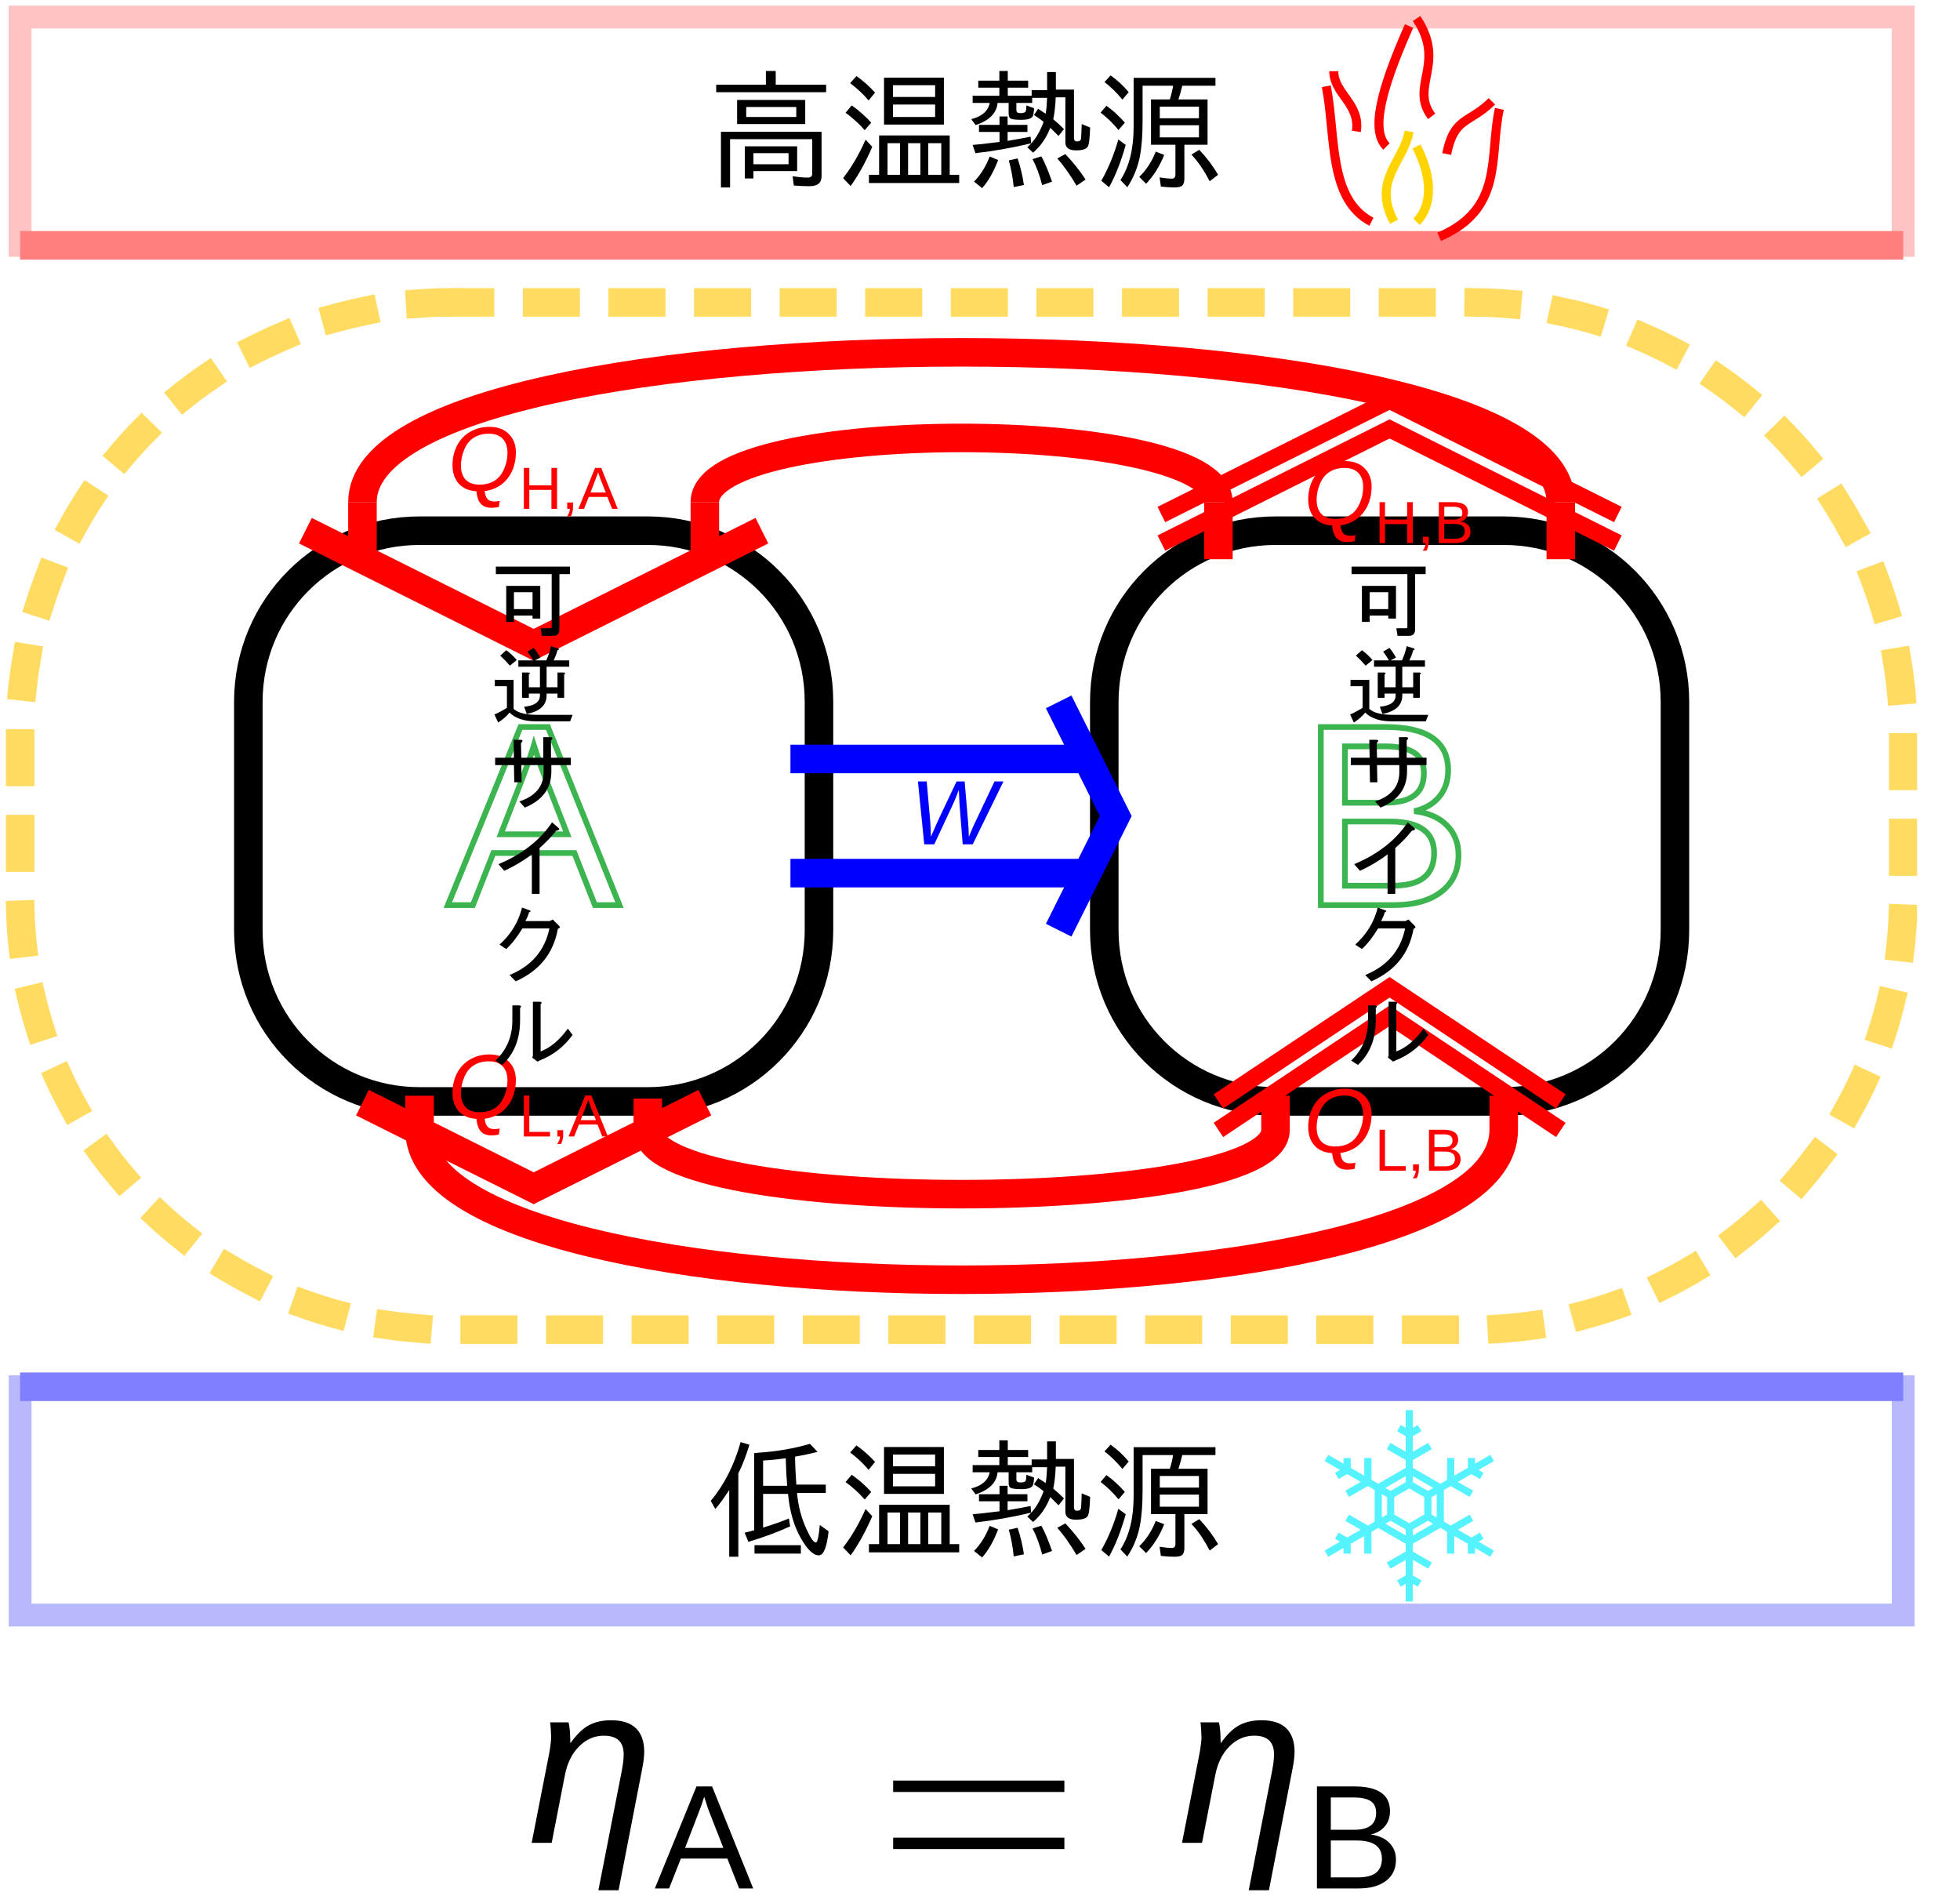 <?xml version="1.0" encoding="UTF-8"?>
<svg xmlns="http://www.w3.org/2000/svg" xmlns:xlink="http://www.w3.org/1999/xlink" width="174.4pt" height="168.661pt" viewBox="0 0 174.4 168.661" version="1.2">
<defs>
<g>
<symbol overflow="visible" id="glyph0-0">
<path style="stroke:none;" d=""/>
</symbol>
<symbol overflow="visible" id="glyph0-1">
<path style="stroke:none;" d="M 6.281 4.219 L 8.359 -6.391 C 8.473 -6.973 8.531 -7.469 8.531 -7.875 C 8.531 -8.977 7.941 -9.531 6.766 -9.531 C 5.93 -9.531 5.195 -9.211 4.562 -8.578 C 3.926 -7.941 3.504 -7.082 3.297 -6 L 2.125 0 L 0.344 0 L 1.875 -7.812 C 1.926 -8.062 1.973 -8.352 2.016 -8.688 C 2.055 -9.02 2.078 -9.242 2.078 -9.359 C 2.078 -9.43 2.066 -9.66 2.047 -10.047 C 2.023 -10.441 2.004 -10.664 1.984 -10.719 L 3.625 -10.719 C 3.727 -10.32 3.781 -9.711 3.781 -8.891 L 3.812 -8.891 C 4.352 -9.648 4.898 -10.176 5.453 -10.469 C 6.004 -10.758 6.66 -10.906 7.422 -10.906 C 8.398 -10.906 9.133 -10.664 9.625 -10.188 C 10.113 -9.707 10.359 -9.008 10.359 -8.094 C 10.359 -7.676 10.289 -7.133 10.156 -6.469 L 8.078 4.219 Z M 6.281 4.219 "/>
</symbol>
<symbol overflow="visible" id="glyph1-0">
<path style="stroke:none;" d="M 1.328 -9.078 L 8.578 -9.078 L 8.578 0 L 1.328 0 Z M 1.812 -8.594 L 1.812 -0.484 L 8.078 -0.484 L 8.078 -8.594 Z M 1.812 -8.594 "/>
</symbol>
<symbol overflow="visible" id="glyph1-1">
<path style="stroke:none;" d="M 7.531 0 L 6.484 -2.656 L 2.344 -2.656 L 1.297 0 L 0.031 0 L 3.734 -9.078 L 5.125 -9.078 L 8.781 0 Z M 4.422 -8.156 L 4.359 -7.969 C 4.254 -7.613 4.094 -7.16 3.875 -6.609 L 2.719 -3.609 L 6.125 -3.609 L 4.953 -6.609 C 4.828 -6.91 4.707 -7.25 4.594 -7.625 Z M 4.422 -8.156 "/>
</symbol>
<symbol overflow="visible" id="glyph1-2">
<path style="stroke:none;" d="M 8.109 -2.562 C 8.109 -1.75 7.812 -1.117 7.219 -0.672 C 6.633 -0.223 5.816 0 4.766 0 L 1.078 0 L 1.078 -9.078 L 4.391 -9.078 C 6.516 -9.078 7.578 -8.344 7.578 -6.875 C 7.578 -6.344 7.426 -5.895 7.125 -5.531 C 6.82 -5.164 6.398 -4.922 5.859 -4.797 C 6.578 -4.703 7.129 -4.457 7.516 -4.062 C 7.91 -3.664 8.109 -3.164 8.109 -2.562 Z M 6.344 -6.734 C 6.344 -7.223 6.176 -7.57 5.844 -7.781 C 5.508 -7.988 5.023 -8.094 4.391 -8.094 L 2.312 -8.094 L 2.312 -5.219 L 4.391 -5.219 C 5.047 -5.219 5.535 -5.344 5.859 -5.594 C 6.18 -5.844 6.344 -6.223 6.344 -6.734 Z M 6.859 -2.656 C 6.859 -3.727 6.109 -4.266 4.609 -4.266 L 2.312 -4.266 L 2.312 -0.984 L 4.703 -0.984 C 5.453 -0.984 6 -1.125 6.344 -1.406 C 6.688 -1.688 6.859 -2.102 6.859 -2.656 Z M 6.859 -2.656 "/>
</symbol>
<symbol overflow="visible" id="glyph2-0">
<path style="stroke:none;" d="M 10.359 1.156 L 1.156 1.156 L 1.156 -9.906 L 10.359 -9.906 Z M 9.391 -9.312 L 2.141 -9.312 L 5.766 -4.844 Z M 9.766 0.094 L 9.766 -8.828 L 6.156 -4.359 Z M 5.375 -4.359 L 1.75 -8.844 L 1.75 0.109 Z M 9.375 0.562 L 5.766 -3.891 L 2.156 0.562 Z M 9.375 0.562 "/>
</symbol>
<symbol overflow="visible" id="glyph2-1">
<path style="stroke:none;" d="M 8.062 -2.859 L 8.062 -0.656 L 4.172 -0.656 L 4.172 0 L 3.406 0 L 3.406 -2.859 Z M 7.297 -2.25 L 4.172 -2.25 L 4.172 -1.266 L 7.297 -1.266 Z M 6.156 -8.344 L 10.641 -8.344 L 10.641 -7.672 L 0.859 -7.672 L 0.859 -8.344 L 5.281 -8.344 L 5.281 -9.562 L 6.156 -9.562 Z M 8.781 -6.984 L 8.781 -4.844 L 2.719 -4.844 L 2.719 -6.984 Z M 3.531 -6.359 L 3.531 -5.469 L 7.984 -5.469 L 7.984 -6.359 Z M 10.234 -4.156 L 10.234 -0.188 C 10.234 0.395 9.875 0.688 9.156 0.688 C 8.695 0.688 8.234 0.664 7.766 0.625 L 7.656 -0.203 C 8.195 -0.117 8.648 -0.078 9.016 -0.078 C 9.273 -0.078 9.406 -0.203 9.406 -0.453 L 9.406 -3.5 L 2.094 -3.5 L 2.094 0.797 L 1.281 0.797 L 1.281 -4.156 Z M 10.234 -4.156 "/>
</symbol>
<symbol overflow="visible" id="glyph2-2">
<path style="stroke:none;" d="M 9.609 -8.969 L 9.609 -4.797 L 4.281 -4.797 L 4.281 -8.969 Z M 5.078 -8.297 L 5.078 -7.25 L 8.828 -7.25 L 8.828 -8.297 Z M 5.078 -6.578 L 5.078 -5.469 L 8.828 -5.469 L 8.828 -6.578 Z M 10.125 -3.828 L 10.125 -0.328 L 10.969 -0.328 L 10.969 0.406 L 2.938 0.406 L 2.938 -0.328 L 3.844 -0.328 L 3.844 -3.828 Z M 4.594 -3.141 L 4.594 -0.328 L 5.703 -0.328 L 5.703 -3.141 Z M 9.375 -0.328 L 9.375 -3.141 L 8.219 -3.141 L 8.219 -0.328 Z M 6.422 -3.141 L 6.422 -0.328 L 7.516 -0.328 L 7.516 -3.141 Z M 2.906 -6.938 C 2.469 -7.469 1.922 -7.984 1.266 -8.484 L 1.828 -9.109 C 2.398 -8.711 2.953 -8.223 3.484 -7.641 Z M 2.562 -4.297 C 2.02 -4.91 1.453 -5.426 0.859 -5.844 L 1.406 -6.5 C 2.07 -6.031 2.648 -5.52 3.141 -4.969 Z M 0.641 -0.031 C 1.379 -0.977 2.047 -2.117 2.641 -3.453 L 3.234 -2.812 C 2.641 -1.445 2 -0.285 1.312 0.672 Z M 0.641 -0.031 "/>
</symbol>
<symbol overflow="visible" id="glyph2-3">
<path style="stroke:none;" d="M 7.281 -7.859 L 7.281 -9.469 L 8.062 -9.469 L 8.062 -7.906 L 9.672 -7.906 L 9.672 -3.594 C 9.672 -3.395 9.766 -3.297 9.953 -3.297 C 10.16 -3.297 10.273 -3.375 10.297 -3.531 C 10.328 -3.875 10.348 -4.312 10.359 -4.844 L 11.109 -4.531 C 11.078 -3.656 11.02 -3.113 10.938 -2.906 C 10.832 -2.633 10.473 -2.5 9.859 -2.5 C 9.223 -2.5 8.906 -2.734 8.906 -3.203 L 8.906 -7.219 L 8.047 -7.219 C 8.016 -6.457 7.941 -5.805 7.828 -5.266 C 8.18 -4.973 8.5 -4.68 8.781 -4.391 L 8.297 -3.781 C 8.078 -4.008 7.832 -4.254 7.562 -4.516 C 7.562 -4.492 7.539 -4.441 7.5 -4.359 C 7.164 -3.535 6.676 -2.848 6.031 -2.297 L 5.516 -2.781 C 6.129 -3.301 6.613 -4.051 6.969 -5.031 C 6.656 -5.289 6.367 -5.492 6.109 -5.641 L 6.484 -6.203 C 6.555 -6.148 6.664 -6.078 6.812 -5.984 C 6.977 -5.867 7.094 -5.797 7.156 -5.766 C 7.219 -6.148 7.258 -6.617 7.281 -7.172 L 5.953 -7.172 L 5.953 -6.719 L 4.547 -6.719 L 4.547 -6.078 C 4.547 -5.898 4.664 -5.812 4.906 -5.812 C 5.164 -5.812 5.32 -5.863 5.375 -5.969 C 5.414 -6.07 5.438 -6.25 5.438 -6.5 L 6.125 -6.25 C 6.102 -5.906 6.062 -5.664 6 -5.531 C 5.875 -5.32 5.535 -5.219 4.984 -5.219 C 4.535 -5.219 4.234 -5.25 4.078 -5.312 C 3.93 -5.375 3.859 -5.523 3.859 -5.766 L 3.859 -6.719 L 2.875 -6.719 C 2.789 -5.812 2.141 -5.156 0.922 -4.75 L 0.531 -5.281 C 1.488 -5.52 2.035 -6 2.172 -6.719 L 0.656 -6.719 L 0.656 -7.359 L 3.031 -7.359 L 3.031 -8.078 L 1.156 -8.078 L 1.156 -8.703 L 3.031 -8.703 L 3.031 -9.562 L 3.781 -9.562 L 3.781 -8.703 L 5.594 -8.703 L 5.594 -8.078 L 3.781 -8.078 L 3.781 -7.359 L 5.906 -7.359 L 5.906 -7.859 Z M 3.047 -4.766 L 3.047 -5.516 L 3.766 -5.516 L 3.766 -4.766 L 5.531 -4.766 L 5.531 -4.141 L 3.766 -4.141 L 3.766 -3.344 C 4.785 -3.52 5.469 -3.645 5.812 -3.719 L 5.859 -3.125 C 4.234 -2.738 2.582 -2.445 0.906 -2.25 L 0.656 -2.984 C 1.176 -3.023 1.797 -3.094 2.516 -3.188 L 3.047 -3.25 L 3.047 -4.141 L 1.219 -4.141 L 1.219 -4.766 Z M 0.781 0.281 C 1.375 -0.332 1.836 -1.078 2.172 -1.953 L 2.922 -1.641 C 2.535 -0.609 2.062 0.223 1.5 0.859 Z M 4.312 0.766 C 4.227 -0.066 4.082 -0.859 3.875 -1.609 L 4.656 -1.781 C 4.906 -1.039 5.094 -0.254 5.219 0.578 Z M 6.844 0.594 C 6.613 -0.301 6.328 -1.07 5.984 -1.719 L 6.766 -1.969 C 7.055 -1.457 7.375 -0.707 7.719 0.281 Z M 9.906 0.641 C 9.301 -0.367 8.727 -1.176 8.188 -1.781 L 8.906 -2.172 C 9.645 -1.379 10.242 -0.625 10.703 0.094 Z M 9.906 0.641 "/>
</symbol>
<symbol overflow="visible" id="glyph2-4">
<path style="stroke:none;" d="M 7.453 -7.031 L 10.047 -7.031 L 10.047 -3 L 7.984 -3 L 7.984 0.016 C 7.984 0.328 7.91 0.539 7.766 0.656 C 7.641 0.75 7.414 0.797 7.094 0.797 C 6.738 0.797 6.336 0.77 5.891 0.719 L 5.781 -0.094 C 6.25 -0.02 6.609 0.016 6.859 0.016 C 7.078 0.016 7.188 -0.102 7.188 -0.344 L 7.188 -3 L 5.016 -3 L 5.016 -7.031 L 6.688 -7.031 C 6.812 -7.414 6.91 -7.82 6.984 -8.25 L 4.266 -8.25 L 4.266 -5.156 C 4.266 -3.883 4.188 -2.828 4.031 -1.984 C 3.832 -0.973 3.457 -0.051 2.906 0.781 L 2.297 0.141 C 3.078 -1.055 3.469 -2.633 3.469 -4.594 L 3.469 -8.953 L 10.75 -8.953 L 10.75 -8.25 L 7.797 -8.25 C 7.68 -7.758 7.566 -7.352 7.453 -7.031 Z M 9.281 -6.391 L 5.797 -6.391 L 5.797 -5.359 L 9.281 -5.359 Z M 5.797 -4.734 L 5.797 -3.656 L 9.281 -3.656 L 9.281 -4.734 Z M 2.125 -4.312 C 1.633 -4.906 1.102 -5.422 0.531 -5.859 L 1.047 -6.469 C 1.598 -6.082 2.145 -5.582 2.688 -4.969 Z M 2.469 -7.016 C 1.977 -7.617 1.445 -8.141 0.875 -8.578 L 1.422 -9.172 C 2.035 -8.734 2.57 -8.234 3.031 -7.672 Z M 0.594 0.203 C 1.219 -0.891 1.723 -2.113 2.109 -3.469 L 2.766 -2.984 C 2.336 -1.473 1.844 -0.219 1.281 0.781 Z M 3.969 -0.141 C 4.594 -0.742 5.082 -1.492 5.438 -2.391 L 6.188 -2.094 C 5.789 -1.094 5.254 -0.238 4.578 0.469 Z M 10.234 0.25 C 9.734 -0.727 9.191 -1.52 8.609 -2.125 L 9.312 -2.547 C 9.957 -1.867 10.516 -1.129 10.984 -0.328 Z M 10.234 0.25 "/>
</symbol>
<symbol overflow="visible" id="glyph2-5">
<path style="stroke:none;" d="M 2.828 -6.625 L 2.828 0.797 L 2.016 0.797 L 2.016 -5.141 C 1.586 -4.473 1.176 -3.91 0.781 -3.453 L 0.375 -4.172 C 1.582 -5.629 2.469 -7.375 3.031 -9.406 L 3.812 -9.172 C 3.52 -8.191 3.191 -7.344 2.828 -6.625 Z M 4.234 -8.422 L 4.531 -8.453 C 6.227 -8.566 7.785 -8.832 9.203 -9.25 L 9.875 -8.531 C 9.207 -8.363 8.539 -8.223 7.875 -8.109 C 7.883 -7.348 7.922 -6.547 7.984 -5.703 L 7.984 -5.625 L 10.609 -5.625 L 10.609 -4.875 L 8.047 -4.875 C 8.16 -3.676 8.453 -2.582 8.922 -1.594 C 9.273 -0.844 9.539 -0.469 9.719 -0.469 C 9.863 -0.469 9.984 -0.988 10.078 -2.031 L 10.859 -1.469 C 10.703 -0.039 10.41 0.672 9.984 0.672 C 9.504 0.672 8.977 0.172 8.406 -0.828 C 7.781 -1.91 7.395 -3.234 7.25 -4.797 L 5.031 -4.797 L 5.031 -1.797 C 5.969 -2.086 6.734 -2.359 7.328 -2.609 L 7.438 -1.906 C 6.258 -1.375 5.02 -0.914 3.719 -0.531 L 3.391 -1.344 C 3.816 -1.445 4.098 -1.52 4.234 -1.562 Z M 7.047 -7.969 C 6.328 -7.863 5.656 -7.797 5.031 -7.766 L 5.031 -5.516 L 7.172 -5.516 C 7.109 -6.266 7.066 -7.082 7.047 -7.969 Z M 4.266 -0.234 L 8.391 -0.234 L 8.391 0.516 L 4.266 0.516 Z M 4.266 -0.234 "/>
</symbol>
<symbol overflow="visible" id="glyph3-0">
<path style="stroke:none;" d=""/>
</symbol>
<symbol overflow="visible" id="glyph3-1">
<path style="stroke:none;" d="M 3.688 -5.672 C 4.414 -5.672 4.988 -5.461 5.406 -5.047 C 5.832 -4.629 6.047 -4.07 6.047 -3.375 C 6.035 -2.727 5.91 -2.16 5.672 -1.672 C 5.441 -1.191 5.117 -0.801 4.703 -0.5 C 4.285 -0.207 3.805 -0.023 3.266 0.047 C 3.305 0.367 3.391 0.602 3.516 0.75 C 3.648 0.895 3.852 0.969 4.125 0.969 C 4.27 0.969 4.43 0.953 4.609 0.922 L 4.531 1.453 C 4.332 1.504 4.109 1.531 3.859 1.531 C 3.461 1.531 3.156 1.414 2.938 1.188 C 2.727 0.969 2.594 0.594 2.531 0.062 C 1.863 0.02 1.344 -0.203 0.969 -0.609 C 0.594 -1.023 0.406 -1.578 0.406 -2.266 C 0.406 -2.898 0.539 -3.484 0.812 -4.016 C 1.094 -4.547 1.484 -4.953 1.984 -5.234 C 2.484 -5.523 3.051 -5.672 3.688 -5.672 Z M 3.641 -5.062 C 3.117 -5.062 2.672 -4.941 2.297 -4.703 C 1.93 -4.473 1.648 -4.125 1.453 -3.656 C 1.254 -3.188 1.156 -2.711 1.156 -2.234 C 1.156 -1.68 1.297 -1.258 1.578 -0.969 C 1.859 -0.676 2.27 -0.531 2.812 -0.531 C 3.332 -0.531 3.773 -0.645 4.141 -0.875 C 4.504 -1.102 4.785 -1.445 4.984 -1.906 C 5.191 -2.363 5.297 -2.848 5.297 -3.359 C 5.297 -3.91 5.148 -4.332 4.859 -4.625 C 4.578 -4.914 4.172 -5.062 3.641 -5.062 Z M 3.641 -5.062 "/>
</symbol>
<symbol overflow="visible" id="glyph3-2">
<path style="stroke:none;" d="M 5.578 0 L 4.688 0 L 4.406 -3.547 C 4.375 -4.273 4.352 -4.707 4.344 -4.844 C 4.145 -4.312 3.969 -3.879 3.812 -3.547 L 2.156 0 L 1.266 0 L 0.703 -5.594 L 1.484 -5.594 L 1.797 -2.047 C 1.828 -1.629 1.848 -1.172 1.859 -0.672 C 2.066 -1.16 2.238 -1.555 2.375 -1.859 C 2.508 -2.16 3.098 -3.406 4.141 -5.594 L 4.859 -5.594 L 5.156 -2.109 C 5.195 -1.703 5.223 -1.223 5.234 -0.672 L 5.297 -0.812 C 5.422 -1.113 5.52 -1.352 5.594 -1.531 C 5.676 -1.719 6.316 -3.07 7.516 -5.594 L 8.312 -5.594 Z M 5.578 0 "/>
</symbol>
<symbol overflow="visible" id="glyph4-0">
<path style="stroke:none;" d="M 0.531 -3.641 L 3.438 -3.641 L 3.438 0 L 0.531 0 Z M 0.719 -3.438 L 0.719 -0.203 L 3.234 -0.203 L 3.234 -3.438 Z M 0.719 -3.438 "/>
</symbol>
<symbol overflow="visible" id="glyph4-1">
<path style="stroke:none;" d="M 0.438 0 L 0.438 -3.641 L 0.922 -3.641 L 0.922 -0.406 L 2.766 -0.406 L 2.766 0 Z M 0.438 0 "/>
</symbol>
<symbol overflow="visible" id="glyph4-2">
<path style="stroke:none;" d="M 1 -0.562 L 1 -0.125 C 1 0.051 0.977 0.203 0.938 0.328 C 0.906 0.453 0.859 0.566 0.797 0.672 L 0.469 0.672 C 0.633 0.441 0.719 0.219 0.719 0 L 0.484 0 L 0.484 -0.562 Z M 1 -0.562 "/>
</symbol>
<symbol overflow="visible" id="glyph4-3">
<path style="stroke:none;" d="M 3.016 0 L 2.594 -1.062 L 0.938 -1.062 L 0.516 0 L 0.016 0 L 1.5 -3.641 L 2.047 -3.641 L 3.516 0 Z M 1.766 -3.266 L 1.75 -3.188 C 1.695 -3.039 1.629 -2.859 1.547 -2.641 L 1.094 -1.453 L 2.453 -1.453 L 1.984 -2.641 C 1.93 -2.766 1.883 -2.898 1.844 -3.047 Z M 1.766 -3.266 "/>
</symbol>
<symbol overflow="visible" id="glyph4-4">
<path style="stroke:none;" d="M 2.891 0 L 2.891 -1.688 L 0.922 -1.688 L 0.922 0 L 0.438 0 L 0.438 -3.641 L 0.922 -3.641 L 0.922 -2.094 L 2.891 -2.094 L 2.891 -3.641 L 3.391 -3.641 L 3.391 0 Z M 2.891 0 "/>
</symbol>
<symbol overflow="visible" id="glyph4-5">
<path style="stroke:none;" d="M 3.25 -1.031 C 3.25 -0.695 3.129 -0.441 2.891 -0.266 C 2.648 -0.086 2.32 0 1.906 0 L 0.438 0 L 0.438 -3.641 L 1.75 -3.641 C 2.602 -3.641 3.031 -3.344 3.031 -2.75 C 3.031 -2.531 2.969 -2.348 2.844 -2.203 C 2.727 -2.055 2.562 -1.961 2.344 -1.922 C 2.633 -1.879 2.859 -1.781 3.016 -1.625 C 3.172 -1.469 3.25 -1.27 3.25 -1.031 Z M 2.531 -2.688 C 2.531 -2.883 2.461 -3.023 2.328 -3.109 C 2.203 -3.191 2.008 -3.234 1.75 -3.234 L 0.922 -3.234 L 0.922 -2.094 L 1.75 -2.094 C 2.008 -2.094 2.203 -2.141 2.328 -2.234 C 2.461 -2.336 2.531 -2.488 2.531 -2.688 Z M 2.75 -1.062 C 2.75 -1.488 2.445 -1.703 1.844 -1.703 L 0.922 -1.703 L 0.922 -0.391 L 1.875 -0.391 C 2.176 -0.391 2.395 -0.445 2.531 -0.562 C 2.676 -0.676 2.75 -0.844 2.75 -1.062 Z M 2.75 -1.062 "/>
</symbol>
<symbol overflow="visible" id="glyph5-0">
<path style="stroke:none;" d="M 1.594 -5.031 L 1.594 -0.453 L 6.109 -0.453 L 6.109 -5.031 Z M 0.984 -5.609 L 6.719 -5.609 L 6.719 0.125 L 0.984 0.125 Z M 0.984 -5.609 "/>
</symbol>
<symbol overflow="visible" id="glyph5-1">
<path style="stroke:none;" d="M 0.516 -5.641 L 7.109 -5.641 L 7.109 -4.969 L 6.172 -4.969 L 6.172 -0.062 C 6.172 0.32 5.992 0.516 5.641 0.516 L 4.609 0.516 L 4.5 -0.156 L 5.359 -0.156 C 5.441 -0.156 5.484 -0.191 5.484 -0.266 L 5.484 -4.969 L 0.516 -4.969 Z M 4.469 -1.016 L 3.781 -1.016 L 3.781 -1.281 L 2.125 -1.281 L 2.125 -0.719 L 1.438 -0.719 L 1.438 -3.922 L 4.469 -3.922 Z M 3.781 -3.359 L 2.125 -3.359 L 2.125 -1.859 L 3.781 -1.859 Z M 3.781 -3.359 "/>
</symbol>
<symbol overflow="visible" id="glyph5-2">
<path style="stroke:none;" d="M 6.594 -1.641 L 6 -1.641 L 6 -2.016 L 5.031 -2.016 L 5.031 -1.859 C 5.031 -0.984 4.441 -0.43 3.266 -0.203 L 3.031 -0.844 C 3.969 -0.938 4.438 -1.273 4.438 -1.859 L 4.438 -2.016 L 3.453 -2.016 L 3.453 -1.641 L 2.844 -1.641 L 2.844 -3.891 L 3.422 -3.891 C 3.578 -3.867 3.586 -3.812 3.453 -3.719 L 3.453 -2.578 L 4.438 -2.578 L 4.438 -4.406 L 2.516 -4.406 L 2.516 -4.969 L 3.844 -4.969 C 3.676 -5.25 3.504 -5.508 3.328 -5.75 L 3.891 -6.078 C 4.109 -5.816 4.301 -5.531 4.469 -5.219 L 3.984 -4.969 L 5 -4.969 C 5.195 -5.395 5.336 -5.816 5.422 -6.234 L 6.078 -6.031 C 6.16 -5.945 6.133 -5.895 6 -5.875 C 5.914 -5.551 5.801 -5.25 5.656 -4.969 L 7.047 -4.969 L 7.047 -4.406 L 5.031 -4.406 L 5.031 -2.578 L 6 -2.578 L 6 -3.891 L 6.562 -3.891 C 6.719 -3.867 6.727 -3.812 6.594 -3.719 Z M 1.5 -2.672 L 0.422 -2.672 L 0.422 -3.234 L 2.094 -3.234 L 2.094 -0.656 C 2.477 -0.301 3.18 -0.125 4.203 -0.125 L 7.344 -0.125 L 7.125 0.453 L 4.078 0.453 C 3.035 0.453 2.254 0.191 1.734 -0.328 C 1.453 0.016 1.113 0.312 0.719 0.562 L 0.391 -0.156 C 0.828 -0.352 1.195 -0.551 1.5 -0.75 Z M 1.766 -4.5 C 1.461 -4.852 1.176 -5.148 0.906 -5.391 L 1.438 -5.875 C 1.801 -5.613 2.113 -5.32 2.375 -5 Z M 1.766 -4.5 "/>
</symbol>
<symbol overflow="visible" id="glyph5-3">
<path style="stroke:none;" d="M 5.422 -3.984 L 7.188 -3.984 L 7.188 -3.328 L 5.453 -3.328 L 5.453 -2.75 C 5.453 -1.258 4.664 -0.191 3.094 0.453 L 2.609 -0.094 C 4.047 -0.57 4.766 -1.441 4.766 -2.703 L 4.766 -3.328 L 2.781 -3.328 L 2.812 -1.797 L 2.156 -1.797 L 2.125 -3.328 L 0.453 -3.328 L 0.453 -3.984 L 2.125 -3.984 L 2.094 -5.578 L 2.734 -5.578 C 2.93 -5.555 2.938 -5.457 2.75 -5.281 L 2.781 -3.984 L 4.734 -3.984 L 4.734 -5.812 L 5.391 -5.812 C 5.586 -5.789 5.598 -5.691 5.422 -5.516 Z M 5.422 -3.984 "/>
</symbol>
<symbol overflow="visible" id="glyph5-4">
<path style="stroke:none;" d="M 0.75 -2.188 C 2.844 -3.062 4.43 -4.301 5.516 -5.906 L 6.078 -5.422 C 6.242 -5.305 6.176 -5.219 5.875 -5.156 C 5.488 -4.656 5 -4.145 4.406 -3.625 L 4.406 0.453 L 3.719 0.453 L 3.719 -3.062 C 3.02 -2.52 2.203 -2.031 1.266 -1.594 Z M 0.75 -2.188 "/>
</symbol>
<symbol overflow="visible" id="glyph5-5">
<path style="stroke:none;" d="M 6.031 -4.109 C 5.645 -1.93 4.395 -0.375 2.281 0.562 L 1.734 0 C 3.691 -0.801 4.875 -2.18 5.281 -4.141 L 2.875 -4.141 C 2.414 -3.379 1.938 -2.77 1.438 -2.312 L 0.844 -2.703 C 1.875 -3.641 2.539 -4.738 2.844 -6 L 3.531 -5.75 C 3.656 -5.688 3.633 -5.629 3.469 -5.578 C 3.395 -5.316 3.285 -5.055 3.141 -4.797 L 5.297 -4.797 L 5.578 -4.938 L 6.109 -4.406 C 6.254 -4.27 6.227 -4.172 6.031 -4.109 Z M 6.031 -4.109 "/>
</symbol>
<symbol overflow="visible" id="glyph5-6">
<path style="stroke:none;" d="M 4.5 -0.875 C 5.375 -1.207 6.18 -1.883 6.922 -2.906 L 7.344 -2.344 C 6.582 -1.301 5.625 -0.551 4.469 -0.094 L 4.219 0.031 L 3.75 -0.328 L 3.812 -0.484 L 3.812 -5.297 L 4.438 -5.297 C 4.613 -5.266 4.633 -5.188 4.5 -5.062 Z M 0.484 -0.062 C 1.484 -1.02 1.984 -2.207 1.984 -3.625 L 1.984 -4.969 L 2.609 -4.969 C 2.785 -4.938 2.805 -4.859 2.672 -4.734 L 2.672 -3.656 C 2.672 -1.977 2.141 -0.648 1.078 0.328 Z M 0.484 -0.062 "/>
</symbol>
</g>
<clipPath id="clip1">
  <path d="M 0 0 L 171 0 L 171 168.66 L 0 168.66 Z M 0 0 "/>
</clipPath>
<clipPath id="clip3">
  <path d="M 47 153 L 58 153 L 58 168.16 L 47 168.16 Z M 47 153 "/>
</clipPath>
<clipPath id="clip4">
  <path d="M 58 158 L 68 158 L 68 168.16 L 58 168.16 Z M 58 158 "/>
</clipPath>
<clipPath id="clip5">
  <path d="M 105 153 L 116 153 L 116 168.16 L 105 168.16 Z M 105 153 "/>
</clipPath>
<clipPath id="clip6">
  <path d="M 117 158 L 125 158 L 125 168.16 L 117 168.16 Z M 117 158 "/>
</clipPath>
<clipPath id="clip7">
  <path d="M 0.5 0.5 L 170.578 0.5 L 170.578 23 L 0.5 23 Z M 0.5 0.5 "/>
</clipPath>
<clipPath id="clip8">
  <path d="M 0.5 122 L 170.578 122 L 170.578 145 L 0.5 145 Z M 0.5 122 "/>
</clipPath>
<clipPath id="clip9">
  <path d="M 0.5 122 L 170.578 122 L 170.578 125 L 0.5 125 Z M 0.5 122 "/>
</clipPath>
<clipPath id="clip10">
  <path d="M 0.5 20 L 170.578 20 L 170.578 24 L 0.5 24 Z M 0.5 20 "/>
</clipPath>
<clipPath id="clip11">
  <path d="M 0.5 25 L 170.578 25 L 170.578 121 L 0.5 121 Z M 0.5 25 "/>
</clipPath>
<clipPath id="clip12">
  <path d="M 118 0.5 L 130 0.5 L 130 18 L 118 18 Z M 118 0.5 "/>
</clipPath>
<clipPath id="clip13">
  <path d="M 121 0.5 L 132 0.5 L 132 15 L 121 15 Z M 121 0.5 "/>
</clipPath>
<clipPath id="clip2">
  <rect x="0" y="0" width="171" height="169"/>
</clipPath>
<g id="surface5" clip-path="url(#clip2)">
<path style="fill:none;stroke-width:3.75;stroke-linecap:square;stroke-linejoin:round;stroke:rgb(0%,0%,0%);stroke-opacity:1;stroke-miterlimit:4;" d="M 166.904 69 L 196.9 69 C 209.366 69 219.403 79.036 219.403 91.497 L 219.403 121.498 C 219.403 133.965 209.366 144.002 196.9 144.002 L 166.904 144.002 C 154.438 144.002 144.401 133.965 144.401 121.498 L 144.401 91.497 C 144.401 79.036 154.438 69 166.904 69 Z M 166.904 69 " transform="matrix(0.677,0,0,0.677,0.5,0.5)"/>
<path style="fill:none;stroke-width:3.75;stroke-linecap:butt;stroke-linejoin:miter;stroke:rgb(100%,0%,0%);stroke-opacity:1;stroke-miterlimit:4;" d="M 84.405 147.748 C 84.405 159.003 166.904 159.003 166.904 147.748 " transform="matrix(0.677,0,0,0.677,0.5,0.5)"/>
<path style="fill:none;stroke-width:3.75;stroke-linecap:butt;stroke-linejoin:miter;stroke:rgb(100%,0%,0%);stroke-opacity:1;stroke-miterlimit:4;" d="M 54.404 147.748 C 54.404 173.997 196.9 173.997 196.9 147.748 " transform="matrix(0.677,0,0,0.677,0.5,0.5)"/>
<g clip-path="url(#clip3)" clip-rule="nonzero">
<g style="fill:rgb(0%,0%,0%);fill-opacity:1;">
  <use xlink:href="#glyph0-1" x="46.964" y="163.948"/>
</g>
</g>
<g clip-path="url(#clip4)" clip-rule="nonzero">
<g style="fill:rgb(0%,0%,0%);fill-opacity:1;">
  <use xlink:href="#glyph1-1" x="58.237" y="168.008"/>
</g>
</g>
<g clip-path="url(#clip5)" clip-rule="nonzero">
<g style="fill:rgb(0%,0%,0%);fill-opacity:1;">
  <use xlink:href="#glyph0-1" x="104.831" y="163.948"/>
</g>
</g>
<g clip-path="url(#clip6)" clip-rule="nonzero">
<g style="fill:rgb(0%,0%,0%);fill-opacity:1;">
  <use xlink:href="#glyph1-2" x="116.103" y="168.008"/>
</g>
</g>
<path style="fill:none;stroke-width:1.5;stroke-linecap:butt;stroke-linejoin:miter;stroke:rgb(0%,0%,0%);stroke-opacity:1;stroke-miterlimit:4;" d="M 139.154 233.999 L 116.651 233.999 " transform="matrix(0.677,0,0,0.677,0.5,0.5)"/>
<path style="fill:none;stroke-width:1.5;stroke-linecap:butt;stroke-linejoin:miter;stroke:rgb(0%,0%,0%);stroke-opacity:1;stroke-miterlimit:4;" d="M 139.154 241.503 L 116.651 241.503 " transform="matrix(0.677,0,0,0.677,0.5,0.5)"/>
<path style="fill:none;stroke-width:0.75;stroke-linecap:butt;stroke-linejoin:miter;stroke:rgb(23.529%,70.587%,31.372%);stroke-opacity:1;stroke-miterlimit:4;" d="M 77.45 118.203 L 74.76 111.358 L 64.106 111.358 L 61.416 118.203 L 58.12 118.203 L 67.667 94.799 L 71.28 94.799 L 80.682 118.203 Z M 69.433 97.188 L 69.294 97.656 C 69.012 98.573 68.596 99.751 68.059 101.188 L 65.075 108.893 L 73.825 108.893 L 70.807 101.153 C 70.506 100.397 70.201 99.537 69.889 98.579 Z M 69.433 97.188 " transform="matrix(0.677,0,0,0.677,0.5,0.5)"/>
<g clip-path="url(#clip7)" clip-rule="nonzero">
<path style="fill:none;stroke-width:3;stroke-linecap:butt;stroke-linejoin:miter;stroke:rgb(100%,76.469%,76.469%);stroke-opacity:1;stroke-miterlimit:4;" d="M 1.905 1.5 L 249.404 1.5 L 249.404 31.501 L 1.905 31.501 Z M 1.905 1.5 " transform="matrix(0.677,0,0,0.677,0.5,0.5)"/>
</g>
<g clip-path="url(#clip8)" clip-rule="nonzero">
<path style="fill:none;stroke-width:3;stroke-linecap:butt;stroke-linejoin:miter;stroke:rgb(72.156%,72.156%,100%);stroke-opacity:1;stroke-miterlimit:4;" d="M 1.905 181.5 L 249.404 181.5 L 249.404 211.501 L 1.905 211.501 Z M 1.905 181.5 " transform="matrix(0.677,0,0,0.677,0.5,0.5)"/>
</g>
<g style="fill:rgb(0%,0%,0%);fill-opacity:1;">
  <use xlink:href="#glyph2-1" x="62.868" y="15.878"/>
  <use xlink:href="#glyph2-2" x="74.379" y="15.878"/>
  <use xlink:href="#glyph2-3" x="85.89" y="15.878"/>
  <use xlink:href="#glyph2-4" x="97.401" y="15.878"/>
</g>
<g style="fill:rgb(0%,0%,0%);fill-opacity:1;">
  <use xlink:href="#glyph2-5" x="62.869" y="137.702"/>
  <use xlink:href="#glyph2-2" x="74.379" y="137.702"/>
  <use xlink:href="#glyph2-3" x="85.89" y="137.702"/>
  <use xlink:href="#glyph2-4" x="97.401" y="137.702"/>
</g>
<path style="fill:none;stroke-width:3.75;stroke-linecap:square;stroke-linejoin:round;stroke:rgb(0%,0%,0%);stroke-opacity:1;stroke-miterlimit:4;" d="M 54.404 69 L 84.405 69 C 96.866 69 106.902 79.036 106.902 91.497 L 106.902 121.498 C 106.902 133.965 96.866 144.002 84.405 144.002 L 54.404 144.002 C 41.937 144.002 31.9 133.965 31.9 121.498 L 31.9 91.497 C 31.9 79.036 41.937 69 54.404 69 Z M 54.404 69 " transform="matrix(0.677,0,0,0.677,0.5,0.5)"/>
<path style="fill:none;stroke-width:3.75;stroke-linecap:butt;stroke-linejoin:miter;stroke:rgb(100%,0%,0%);stroke-opacity:1;stroke-miterlimit:4;" d="M 39.403 69 L 69.404 84 L 99.399 69 " transform="matrix(0.677,0,0,0.677,0.5,0.5)"/>
<path style="fill:none;stroke-width:3.75;stroke-linecap:butt;stroke-linejoin:miter;stroke:rgb(100%,0%,0%);stroke-opacity:1;stroke-miterlimit:4;" d="M 46.9 144.164 L 69.404 155.413 L 91.902 144.164 " transform="matrix(0.677,0,0,0.677,0.5,0.5)"/>
<path style="fill:none;stroke-width:3.75;stroke-linecap:butt;stroke-linejoin:miter;stroke:rgb(100%,0%,0%);stroke-opacity:1;stroke-miterlimit:4;" d="M 84.405 143.627 L 84.405 147.748 " transform="matrix(0.677,0,0,0.677,0.5,0.5)"/>
<path style="fill:none;stroke-width:3.75;stroke-linecap:butt;stroke-linejoin:miter;stroke:rgb(100%,0%,0%);stroke-opacity:1;stroke-miterlimit:4;" d="M 54.404 147.748 L 54.404 143.252 " transform="matrix(0.677,0,0,0.677,0.5,0.5)"/>
<g style="fill:rgb(100%,0%,0%);fill-opacity:1;">
  <use xlink:href="#glyph3-1" x="39.858" y="99.482"/>
</g>
<g style="fill:rgb(100%,0%,0%);fill-opacity:1;">
  <use xlink:href="#glyph4-1" x="46.175" y="101.107"/>
  <use xlink:href="#glyph4-2" x="49.11" y="101.107"/>
  <use xlink:href="#glyph4-3" x="50.573" y="101.107"/>
</g>
<path style="fill:none;stroke-width:3.75;stroke-linecap:butt;stroke-linejoin:miter;stroke:rgb(0%,0%,100%);stroke-opacity:1;stroke-miterlimit:4;" d="M 138.404 91.497 L 145.901 106.498 L 138.404 121.498 " transform="matrix(0.677,0,0,0.677,0.5,0.5)"/>
<path style="fill:none;stroke-width:3.75;stroke-linecap:butt;stroke-linejoin:miter;stroke:rgb(0%,0%,100%);stroke-opacity:1;stroke-miterlimit:4;" d="M 142.15 99.001 L 103.151 99.001 " transform="matrix(0.677,0,0,0.677,0.5,0.5)"/>
<path style="fill:none;stroke-width:3.75;stroke-linecap:butt;stroke-linejoin:miter;stroke:rgb(0%,0%,100%);stroke-opacity:1;stroke-miterlimit:4;" d="M 142.15 114.001 L 103.151 114.001 " transform="matrix(0.677,0,0,0.677,0.5,0.5)"/>
<g style="fill:rgb(0%,0%,100%);fill-opacity:1;">
  <use xlink:href="#glyph3-2" x="80.974" y="75.118"/>
</g>
<g style="fill:rgb(0%,0%,0%);fill-opacity:1;">
  <use xlink:href="#glyph5-1" x="43.605" y="56.048"/>
</g>
<g style="fill:rgb(0%,0%,0%);fill-opacity:1;">
  <use xlink:href="#glyph5-2" x="43.605" y="63.722"/>
</g>
<g style="fill:rgb(0%,0%,0%);fill-opacity:1;">
  <use xlink:href="#glyph5-3" x="43.605" y="71.395"/>
</g>
<g style="fill:rgb(0%,0%,0%);fill-opacity:1;">
  <use xlink:href="#glyph5-4" x="43.605" y="79.069"/>
</g>
<g style="fill:rgb(0%,0%,0%);fill-opacity:1;">
  <use xlink:href="#glyph5-5" x="43.605" y="86.743"/>
</g>
<g style="fill:rgb(0%,0%,0%);fill-opacity:1;">
  <use xlink:href="#glyph5-6" x="43.605" y="94.417"/>
</g>
<path style="fill:none;stroke-width:2.25;stroke-linecap:butt;stroke-linejoin:miter;stroke:rgb(100%,0%,0%);stroke-opacity:1;stroke-miterlimit:4;" d="M 151.904 66.876 L 181.899 51.875 L 211.9 66.876 " transform="matrix(0.677,0,0,0.677,0.5,0.5)"/>
<path style="fill:none;stroke-width:3.75;stroke-linecap:butt;stroke-linejoin:miter;stroke:rgb(100%,0%,0%);stroke-opacity:1;stroke-miterlimit:4;" d="M 159.401 65.248 L 159.401 72.751 " transform="matrix(0.677,0,0,0.677,0.5,0.5)"/>
<path style="fill:none;stroke-width:3.75;stroke-linecap:butt;stroke-linejoin:miter;stroke:rgb(100%,0%,0%);stroke-opacity:1;stroke-miterlimit:4;" d="M 204.403 65.248 L 204.403 72.751 " transform="matrix(0.677,0,0,0.677,0.5,0.5)"/>
<path style="fill:none;stroke-width:2.25;stroke-linecap:butt;stroke-linejoin:miter;stroke:rgb(100%,0%,0%);stroke-opacity:1;stroke-miterlimit:4;" d="M 151.904 70.627 L 181.899 55.627 L 211.9 70.627 " transform="matrix(0.677,0,0,0.677,0.5,0.5)"/>
<g style="fill:rgb(100%,0%,0%);fill-opacity:1;">
  <use xlink:href="#glyph3-1" x="115.998" y="46.692"/>
</g>
<g style="fill:rgb(100%,0%,0%);fill-opacity:1;">
  <use xlink:href="#glyph4-4" x="122.315" y="48.316"/>
  <use xlink:href="#glyph4-2" x="126.127" y="48.316"/>
  <use xlink:href="#glyph4-5" x="127.589" y="48.316"/>
</g>
<g clip-path="url(#clip9)" clip-rule="nonzero">
<path style="fill:none;stroke-width:3.75;stroke-linecap:butt;stroke-linejoin:miter;stroke:rgb(49.803%,49.803%,100%);stroke-opacity:1;stroke-miterlimit:4;" d="M 1.905 181.5 L 249.404 181.5 " transform="matrix(0.677,0,0,0.677,0.5,0.5)"/>
</g>
<g clip-path="url(#clip10)" clip-rule="nonzero">
<path style="fill:none;stroke-width:3.75;stroke-linecap:butt;stroke-linejoin:miter;stroke:rgb(100%,49.803%,49.803%);stroke-opacity:1;stroke-miterlimit:4;" d="M 1.905 31.501 L 249.404 31.501 " transform="matrix(0.677,0,0,0.677,0.5,0.5)"/>
</g>
<path style="fill:none;stroke-width:0.75;stroke-linecap:butt;stroke-linejoin:miter;stroke:rgb(23.529%,70.587%,31.372%);stroke-opacity:1;stroke-miterlimit:4;" d="M 190.955 111.612 C 190.955 113.695 190.193 115.311 188.669 116.471 C 187.157 117.626 185.056 118.203 182.361 118.203 L 172.861 118.203 L 172.861 94.799 L 181.357 94.799 C 186.845 94.799 189.593 96.698 189.593 100.484 C 189.593 101.869 189.2 103.029 188.421 103.97 C 187.648 104.905 186.557 105.54 185.143 105.857 C 187.001 106.077 188.438 106.706 189.437 107.733 C 190.447 108.76 190.955 110.047 190.955 111.612 Z M 186.407 100.859 C 186.407 99.601 185.974 98.7 185.108 98.158 C 184.242 97.615 182.99 97.344 181.357 97.344 L 176.029 97.344 L 176.029 104.749 L 181.357 104.749 C 183.048 104.749 184.306 104.432 185.143 103.797 C 185.986 103.162 186.407 102.187 186.407 100.859 Z M 187.752 111.358 C 187.752 108.605 185.812 107.219 181.94 107.219 L 176.029 107.219 L 176.029 115.658 L 182.188 115.658 C 184.127 115.658 185.535 115.3 186.424 114.578 C 187.307 113.857 187.752 112.789 187.752 111.358 Z M 187.752 111.358 " transform="matrix(0.677,0,0,0.677,0.5,0.5)"/>
<path style="fill:none;stroke-width:3.75;stroke-linecap:butt;stroke-linejoin:miter;stroke:rgb(100%,0%,0%);stroke-opacity:1;stroke-miterlimit:4;" d="M 46.9 65.248 L 46.9 72.751 " transform="matrix(0.677,0,0,0.677,0.5,0.5)"/>
<path style="fill:none;stroke-width:3.75;stroke-linecap:butt;stroke-linejoin:miter;stroke:rgb(100%,0%,0%);stroke-opacity:1;stroke-miterlimit:4;" d="M 91.902 65.248 L 91.902 72.751 " transform="matrix(0.677,0,0,0.677,0.5,0.5)"/>
<g style="fill:rgb(100%,0%,0%);fill-opacity:1;">
  <use xlink:href="#glyph3-1" x="39.858" y="43.646"/>
</g>
<g style="fill:rgb(100%,0%,0%);fill-opacity:1;">
  <use xlink:href="#glyph4-4" x="46.175" y="45.271"/>
  <use xlink:href="#glyph4-2" x="49.987" y="45.271"/>
  <use xlink:href="#glyph4-3" x="51.449" y="45.271"/>
</g>
<path style="fill:none;stroke-width:3.75;stroke-linecap:butt;stroke-linejoin:miter;stroke:rgb(100%,0%,0%);stroke-opacity:1;stroke-miterlimit:4;" d="M 196.9 143.252 L 196.9 147.748 " transform="matrix(0.677,0,0,0.677,0.5,0.5)"/>
<path style="fill:none;stroke-width:3.75;stroke-linecap:butt;stroke-linejoin:miter;stroke:rgb(100%,0%,0%);stroke-opacity:1;stroke-miterlimit:4;" d="M 166.904 147.748 L 166.904 143.252 " transform="matrix(0.677,0,0,0.677,0.5,0.5)"/>
<g style="fill:rgb(100%,0%,0%);fill-opacity:1;">
  <use xlink:href="#glyph3-1" x="115.998" y="102.528"/>
</g>
<g style="fill:rgb(100%,0%,0%);fill-opacity:1;">
  <use xlink:href="#glyph4-1" x="122.315" y="104.152"/>
  <use xlink:href="#glyph4-2" x="125.25" y="104.152"/>
  <use xlink:href="#glyph4-5" x="126.713" y="104.152"/>
</g>
<path style="fill:none;stroke-width:2.25;stroke-linecap:butt;stroke-linejoin:miter;stroke:rgb(100%,0%,0%);stroke-opacity:1;stroke-miterlimit:4;" d="M 159.401 144.002 L 181.899 129.002 L 204.403 144.002 " transform="matrix(0.677,0,0,0.677,0.5,0.5)"/>
<path style="fill:none;stroke-width:2.25;stroke-linecap:butt;stroke-linejoin:miter;stroke:rgb(100%,0%,0%);stroke-opacity:1;stroke-miterlimit:4;" d="M 159.401 147.748 L 181.899 132.747 L 204.403 147.748 " transform="matrix(0.677,0,0,0.677,0.5,0.5)"/>
<g style="fill:rgb(0%,0%,0%);fill-opacity:1;">
  <use xlink:href="#glyph5-1" x="119.745" y="56.048"/>
</g>
<g style="fill:rgb(0%,0%,0%);fill-opacity:1;">
  <use xlink:href="#glyph5-2" x="119.745" y="63.721"/>
</g>
<g style="fill:rgb(0%,0%,0%);fill-opacity:1;">
  <use xlink:href="#glyph5-3" x="119.745" y="71.395"/>
</g>
<g style="fill:rgb(0%,0%,0%);fill-opacity:1;">
  <use xlink:href="#glyph5-4" x="119.745" y="79.069"/>
</g>
<g style="fill:rgb(0%,0%,0%);fill-opacity:1;">
  <use xlink:href="#glyph5-5" x="119.745" y="86.743"/>
</g>
<g style="fill:rgb(0%,0%,0%);fill-opacity:1;">
  <use xlink:href="#glyph5-6" x="119.745" y="94.417"/>
</g>
<path style="fill:none;stroke-width:3.75;stroke-linecap:butt;stroke-linejoin:miter;stroke:rgb(100%,0%,0%);stroke-opacity:1;stroke-miterlimit:4;" d="M 91.902 65.248 C 91.902 53.999 159.401 53.999 159.401 65.248 " transform="matrix(0.677,0,0,0.677,0.5,0.5)"/>
<path style="fill:none;stroke-width:3.75;stroke-linecap:butt;stroke-linejoin:miter;stroke:rgb(100%,0%,0%);stroke-opacity:1;stroke-miterlimit:4;" d="M 46.9 65.248 C 46.9 38.999 204.403 38.999 204.403 65.248 " transform="matrix(0.677,0,0,0.677,0.5,0.5)"/>
<g clip-path="url(#clip11)" clip-rule="nonzero">
<path style="fill:none;stroke-width:3.75;stroke-linecap:square;stroke-linejoin:round;stroke:rgb(100%,85.881%,38.039%);stroke-opacity:1;stroke-dasharray:3.75,7.5;stroke-miterlimit:4;" d="M 58.6 38.999 L 192.709 38.999 C 224.119 38.999 249.404 64.284 249.404 95.693 L 249.404 117.308 C 249.404 148.718 224.119 173.997 192.709 173.997 L 58.6 173.997 C 27.19 173.997 1.905 148.718 1.905 117.308 L 1.905 95.693 C 1.905 64.284 27.19 38.999 58.6 38.999 Z M 58.6 38.999 " transform="matrix(0.677,0,0,0.677,0.5,0.5)"/>
</g>
<path style="fill:none;stroke-width:1.187;stroke-linecap:butt;stroke-linejoin:miter;stroke:rgb(100%,0%,0%);stroke-opacity:1;stroke-miterlimit:4;" d="M 196.328 13.569 C 194.949 19.871 196.986 26.693 188.415 30.381 " transform="matrix(0.677,0,0,0.677,0.5,0.5)"/>
<path style="fill:none;stroke-width:1.187;stroke-linecap:butt;stroke-linejoin:miter;stroke:rgb(100%,0%,0%);stroke-opacity:1;stroke-miterlimit:4;" d="M 173.576 10.596 C 174.852 17.084 173.796 25.406 179.51 28.402 " transform="matrix(0.677,0,0,0.677,0.5,0.5)"/>
<g clip-path="url(#clip12)" clip-rule="nonzero">
<path style="fill:none;stroke-width:1.187;stroke-linecap:butt;stroke-linejoin:miter;stroke:rgb(100%,0%,0%);stroke-opacity:1;stroke-miterlimit:4;" d="M 184.456 2.683 C 180.502 11.583 179.51 16.53 181.489 18.509 " transform="matrix(0.677,0,0,0.677,0.5,0.5)"/>
</g>
<path style="fill:none;stroke-width:1.187;stroke-linecap:butt;stroke-linejoin:miter;stroke:rgb(100%,0%,0%);stroke-opacity:1;stroke-miterlimit:4;" d="M 174.563 8.617 C 174.563 11.583 178.078 12.899 177.53 16.53 " transform="matrix(0.677,0,0,0.677,0.5,0.5)"/>
<g clip-path="url(#clip13)" clip-rule="nonzero">
<path style="fill:none;stroke-width:1.187;stroke-linecap:butt;stroke-linejoin:miter;stroke:rgb(100%,0%,0%);stroke-opacity:1;stroke-miterlimit:4;" d="M 185.443 1.696 C 189.402 7.63 184.456 10.596 187.428 14.556 " transform="matrix(0.677,0,0,0.677,0.5,0.5)"/>
</g>
<path style="fill:none;stroke-width:1.187;stroke-linecap:butt;stroke-linejoin:miter;stroke:rgb(100%,0%,0%);stroke-opacity:1;stroke-miterlimit:4;" d="M 195.341 12.576 C 192.369 15.543 190.389 14.556 189.402 19.502 " transform="matrix(0.677,0,0,0.677,0.5,0.5)"/>
<path style="fill:none;stroke-width:1.187;stroke-linecap:butt;stroke-linejoin:miter;stroke:rgb(100%,83.136%,0%);stroke-opacity:1;stroke-miterlimit:4;" d="M 184.456 16.53 C 183.787 20.483 179.544 22.971 182.482 28.402 " transform="matrix(0.677,0,0,0.677,0.5,0.5)"/>
<path style="fill:none;stroke-width:1.187;stroke-linecap:butt;stroke-linejoin:miter;stroke:rgb(100%,83.136%,0%);stroke-opacity:1;stroke-miterlimit:4;" d="M 185.443 18.509 C 188.415 24.442 186.436 27.415 185.443 28.402 " transform="matrix(0.677,0,0,0.677,0.5,0.5)"/>
<path style="fill:none;stroke-width:0.943;stroke-linecap:square;stroke-linejoin:round;stroke:rgb(32.941%,95.293%,100%);stroke-opacity:1;stroke-miterlimit:4;" d="M 184.485 201.857 L 180.404 199.502 L 180.404 194.787 L 184.485 192.432 L 188.565 194.787 L 188.565 199.502 Z M 184.485 201.857 " transform="matrix(0.677,0,0,0.677,0.5,0.5)"/>
<path style="fill:none;stroke-width:0.943;stroke-linecap:butt;stroke-linejoin:miter;stroke:rgb(32.941%,95.293%,100%);stroke-opacity:1;stroke-miterlimit:4;" d="M 184.485 184.571 L 184.485 194.631 " transform="matrix(0.677,0,0,0.677,0.5,0.5)"/>
<path style="fill:none;stroke-width:0.943;stroke-linecap:butt;stroke-linejoin:miter;stroke:rgb(32.941%,95.293%,100%);stroke-opacity:1;stroke-miterlimit:4;" d="M 186.667 198.4 L 195.37 203.433 " transform="matrix(0.677,0,0,0.677,0.5,0.5)"/>
<path style="fill:none;stroke-width:0.943;stroke-linecap:butt;stroke-linejoin:miter;stroke:rgb(32.941%,95.293%,100%);stroke-opacity:1;stroke-miterlimit:4;" d="M 182.309 198.4 L 173.6 203.433 " transform="matrix(0.677,0,0,0.677,0.5,0.5)"/>
<path style="fill:none;stroke-width:0.943;stroke-linecap:butt;stroke-linejoin:miter;stroke:rgb(32.941%,95.293%,100%);stroke-opacity:1;stroke-miterlimit:4;" d="M 183.123 186.932 L 184.485 187.717 L 185.847 186.932 " transform="matrix(0.677,0,0,0.677,0.5,0.5)"/>
<path style="fill:none;stroke-width:0.943;stroke-linecap:butt;stroke-linejoin:miter;stroke:rgb(32.941%,95.293%,100%);stroke-opacity:1;stroke-miterlimit:4;" d="M 181.766 189.286 L 184.485 190.856 L 187.209 189.286 " transform="matrix(0.677,0,0,0.677,0.5,0.5)"/>
<path style="fill:none;stroke-width:0.943;stroke-linecap:butt;stroke-linejoin:miter;stroke:rgb(32.941%,95.293%,100%);stroke-opacity:1;stroke-miterlimit:4;" d="M 183.123 207.357 L 184.485 206.573 L 185.847 207.357 " transform="matrix(0.677,0,0,0.677,0.5,0.5)"/>
<path style="fill:none;stroke-width:0.943;stroke-linecap:butt;stroke-linejoin:miter;stroke:rgb(32.941%,95.293%,100%);stroke-opacity:1;stroke-miterlimit:4;" d="M 181.766 205.003 L 184.485 203.433 L 187.209 205.003 " transform="matrix(0.677,0,0,0.677,0.5,0.5)"/>
<path style="fill:none;stroke-width:0.943;stroke-linecap:butt;stroke-linejoin:miter;stroke:rgb(32.941%,95.293%,100%);stroke-opacity:1;stroke-miterlimit:4;" d="M 176.318 195.572 L 179.042 194.002 L 179.042 190.856 " transform="matrix(0.677,0,0,0.677,0.5,0.5)"/>
<path style="fill:none;stroke-width:0.943;stroke-linecap:butt;stroke-linejoin:miter;stroke:rgb(32.941%,95.293%,100%);stroke-opacity:1;stroke-miterlimit:4;" d="M 176.318 198.717 L 179.042 200.287 L 179.042 203.433 " transform="matrix(0.677,0,0,0.677,0.5,0.5)"/>
<path style="fill:none;stroke-width:0.943;stroke-linecap:butt;stroke-linejoin:miter;stroke:rgb(32.941%,95.293%,100%);stroke-opacity:1;stroke-miterlimit:4;" d="M 192.652 198.717 L 189.928 200.287 L 189.928 203.433 " transform="matrix(0.677,0,0,0.677,0.5,0.5)"/>
<path style="fill:none;stroke-width:0.943;stroke-linecap:butt;stroke-linejoin:miter;stroke:rgb(32.941%,95.293%,100%);stroke-opacity:1;stroke-miterlimit:4;" d="M 189.928 190.856 L 189.928 194.002 L 192.652 195.572 " transform="matrix(0.677,0,0,0.677,0.5,0.5)"/>
<path style="fill:none;stroke-width:0.943;stroke-linecap:butt;stroke-linejoin:miter;stroke:rgb(32.941%,95.293%,100%);stroke-opacity:1;stroke-miterlimit:4;" d="M 174.962 193.217 L 176.318 192.432 L 176.318 190.856 " transform="matrix(0.677,0,0,0.677,0.5,0.5)"/>
<path style="fill:none;stroke-width:0.943;stroke-linecap:butt;stroke-linejoin:miter;stroke:rgb(32.941%,95.293%,100%);stroke-opacity:1;stroke-miterlimit:4;" d="M 192.652 190.856 L 192.652 192.432 L 194.014 193.217 " transform="matrix(0.677,0,0,0.677,0.5,0.5)"/>
<path style="fill:none;stroke-width:0.943;stroke-linecap:butt;stroke-linejoin:miter;stroke:rgb(32.941%,95.293%,100%);stroke-opacity:1;stroke-miterlimit:4;" d="M 174.962 201.072 L 176.318 201.857 L 176.318 203.433 " transform="matrix(0.677,0,0,0.677,0.5,0.5)"/>
<path style="fill:none;stroke-width:0.943;stroke-linecap:butt;stroke-linejoin:miter;stroke:rgb(32.941%,95.293%,100%);stroke-opacity:1;stroke-miterlimit:4;" d="M 192.652 203.433 L 192.652 201.857 L 194.014 201.072 " transform="matrix(0.677,0,0,0.677,0.5,0.5)"/>
<path style="fill:none;stroke-width:0.943;stroke-linecap:butt;stroke-linejoin:miter;stroke:rgb(32.941%,95.293%,100%);stroke-opacity:1;stroke-miterlimit:4;" d="M 184.485 199.976 L 184.485 209.712 " transform="matrix(0.677,0,0,0.677,0.5,0.5)"/>
<path style="fill:none;stroke-width:0.943;stroke-linecap:butt;stroke-linejoin:miter;stroke:rgb(32.941%,95.293%,100%);stroke-opacity:1;stroke-miterlimit:4;" d="M 173.6 190.856 L 182.309 195.889 " transform="matrix(0.677,0,0,0.677,0.5,0.5)"/>
<path style="fill:none;stroke-width:0.943;stroke-linecap:butt;stroke-linejoin:miter;stroke:rgb(32.941%,95.293%,100%);stroke-opacity:1;stroke-miterlimit:4;" d="M 195.37 190.856 L 186.667 195.889 " transform="matrix(0.677,0,0,0.677,0.5,0.5)"/>
<path style="fill:none;stroke-width:0.943;stroke-linecap:square;stroke-linejoin:round;stroke:rgb(32.941%,95.293%,100%);stroke-opacity:1;stroke-miterlimit:4;" d="M 184.485 199.976 L 182.038 198.561 L 182.038 195.728 L 184.485 194.314 L 186.932 195.728 L 186.932 198.561 Z M 184.485 199.976 " transform="matrix(0.677,0,0,0.677,0.5,0.5)"/>
</g>
</defs>
<g id="surface1">
<g clip-path="url(#clip1)" clip-rule="nonzero">
<use xlink:href="#surface5"/>
</g>
</g>
</svg>
